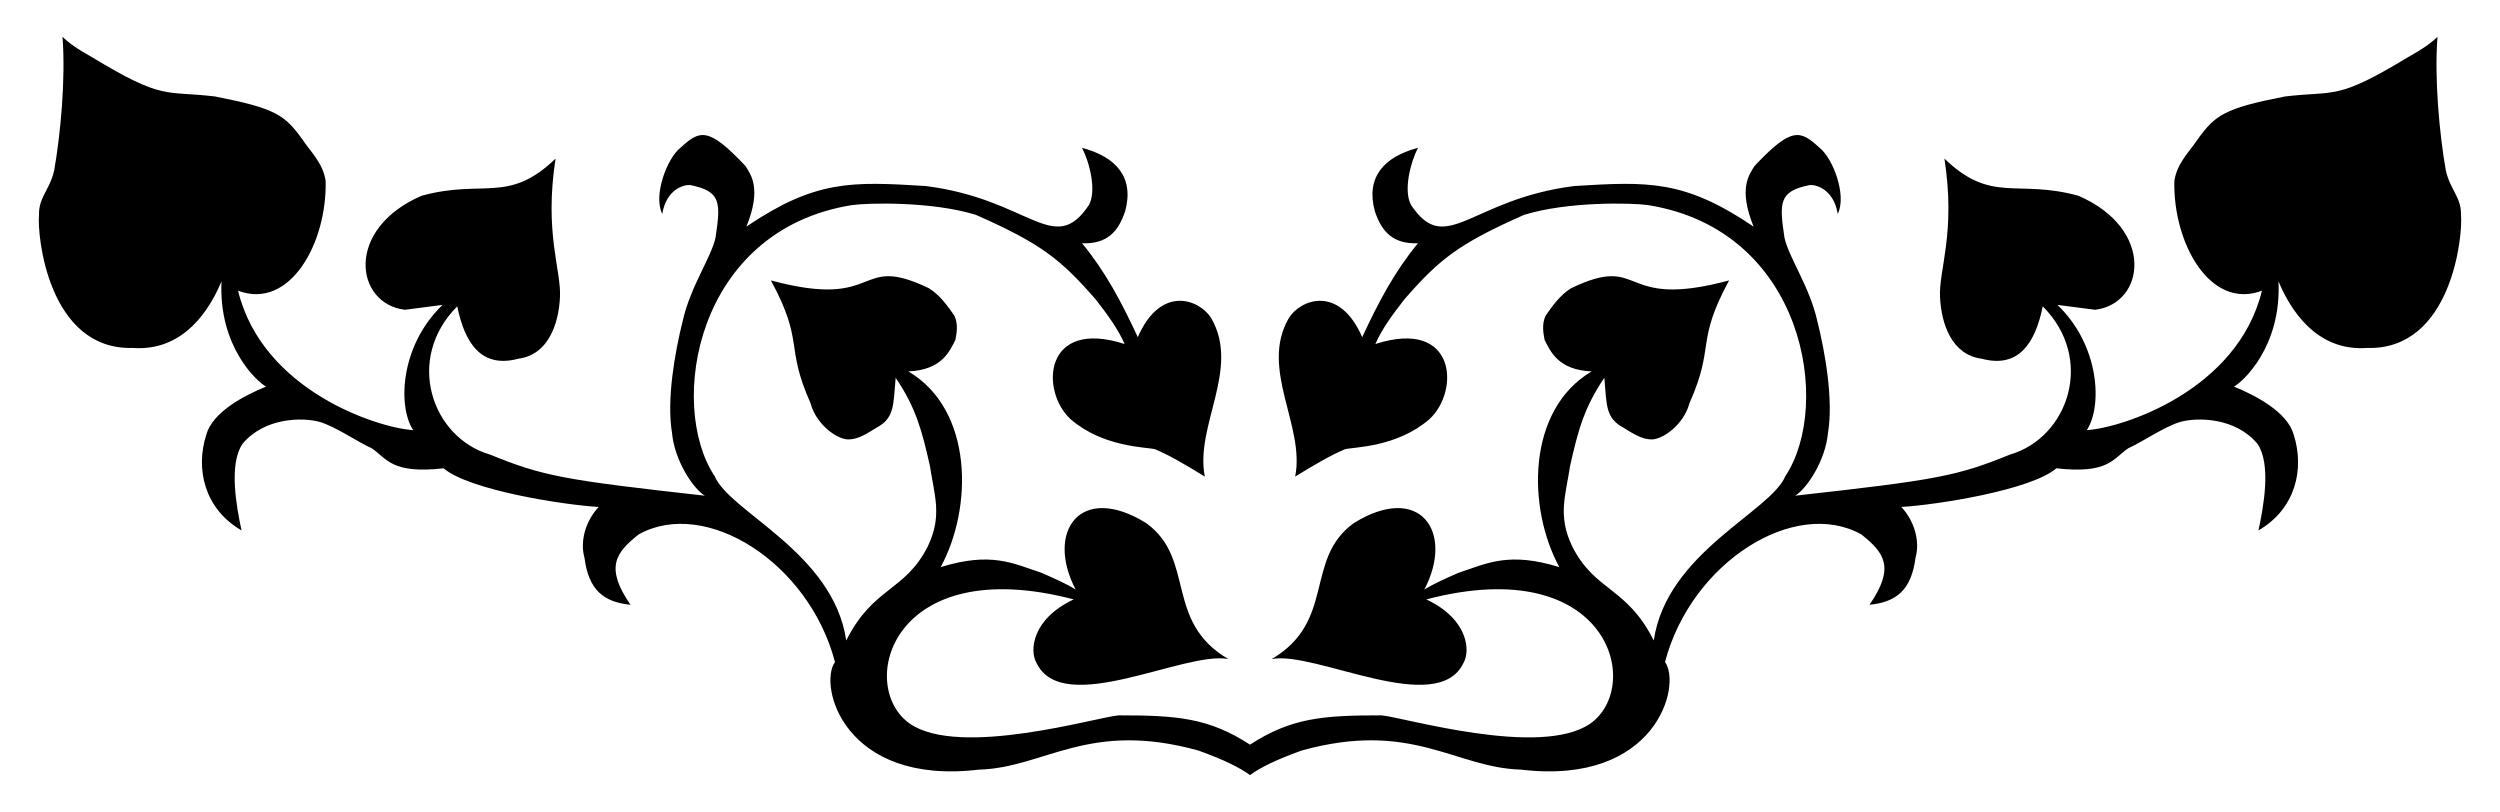 <?xml version="1.0" encoding="utf-8"?>

<!DOCTYPE svg PUBLIC "-//W3C//DTD SVG 1.1//EN" "http://www.w3.org/Graphics/SVG/1.1/DTD/svg11.dtd">
<svg version="1.1" id="Layer_1" xmlns="http://www.w3.org/2000/svg" xmlns:xlink="http://www.w3.org/1999/xlink" x="0px" y="0px"
	 viewBox="0 0 2642 858" enable-background="new 0 0 2642 858" xml:space="preserve">
<g>
	<path d="M1321,819.117c10.764-7.824,26.573-15.862,54.452-25.922c116.763-32.459,162.304,18.276,232.155,20.164
		c142.604,16.977,169.822-89.051,151.988-113.744c27.701-105.558,137.108-173.942,207.309-134.941
		c24.738,19.53,35.9,35.031,8.789,74.465c28.646-2.865,44.249-15.853,48.614-49.633c4.914-17.198-0.892-38.661-14.993-53.77
		c35.736-1.985,136.585-17.483,163.894-40.844c55.39,6.335,60.017-10.541,76.001-21.198c14.993-6.721,38.776-23.266,55.321-27.919
		c17.58-4.799,57.763-4.824,81.171,23.266c14.722,21.517,6.44,66.424,1.034,91.512c39.156-22.702,48.974-64.739,37.211-101.335
		c-6.656-23.772-40.171-41.357-63.09-50.668c9.428-5.077,50.33-42.242,47.049-111.158c17.825,42.239,48.035,73.564,93.58,70.314
		c89.53,2.633,101.487-119.124,99.281-140.629c0.503-18.613-11.389-26.368-16.042-47.048c-6.708-38.335-12.204-96.574-8.775-141.145
		c-5.702,5.687-15.51,12.925-31.437,21.7c-75.756,45.874-76.018,34.96-129.785,41.361c-64.161,12.528-73.645,19.702-92.029,44.981
		c-8.789,13.442-21.715,24.817-24.817,43.946c-1.769,65.458,37.57,137.162,92.546,116.329
		c-25.704,105.661-147.643,145.079-185.106,147.35c16.469-24.761,14.027-89.171-31.035-132.356l39.81,5.17
		c52.784-6.334,63.814-85.201-17.564-120.465c-65.361-18.013-91.52,8.993-141.663-39.293c12.227,78.6-6.134,117.789-4.653,146.316
		c1.379,28.97,12.656,61.063,43.946,65.144c38.868,10.453,56.598-15.945,64.627-55.321c55.548,55.548,26.995,138.77-34.669,156.656
		c-55.698,22.647-77.077,26.776-226.956,43.429c12.298-7.393,31.977-37.15,34.64-66.178c5.825-34.952-2.755-84.379-11.389-118.914
		c-8.189-36.265-30.128-66.623-34.64-87.893c-5.459-36.845-5.907-48.771,26.899-55.321c7.295-0.457,25.219,4.932,29.441,30.504
		c9.842-19.575-5.111-58.783-19.13-69.797c-20.521-18.854-29.423-22.577-68.749,19.13c-5.551,8.967-17.525,23.632-1.034,64.11
		c-73.099-49.409-111.057-47.698-189.228-42.912c-110.118,13.757-135.681,75.561-172.698,20.164
		c-8.431-15.033-0.71-45.256,7.238-60.491c-36.052,9.501-55.493,31.228-45.497,67.212c7.269,21.808,19.538,34.688,45.497,33.606
		c-24.648,29.837-41.861,62.414-58.94,99.267c-23.991-55.366-64.981-40.3-77.567-20.164
		c-31.165,53.831,17.503,113.974,6.721,167.513c20.164-12.408,37.756-22.749,52.736-28.953c9.028-2.328,54.603-1.895,88.927-31.538
		c32.547-29.448,29.088-107.409-56.872-79.621c6.735-15.51,17.593-30.504,30.504-47.048c37.307-42.879,57.962-59.072,126.655-89.444
		c46.11-14.337,114.043-12.735,130.819-10.34c166.021,26.412,195.031,211.803,145.282,286.427
		c-15.843,38.024-125.37,80.509-139.078,173.717c-28.57-57.018-62.228-51.556-86.342-99.784
		c-15.315-32.161-6.872-53.084-2.068-84.791c8.283-36.681,14.54-61.178,36.177-93.063c2.563,29.047,1.08,42.46,20.164,52.736
		c9.321,5.687,19.13,12.408,29.484,12.408c11.181,0.533,34.163-15.018,40.313-38.259c27.401-61.653,6.065-63.654,41.878-129.771
		c-118.517,31.908-88.37-29.468-166.996,8.272c-12.408,7.755-20.681,20.164-26.885,28.953c-4.136,8.789-2.585,18.096-1.034,25.851
		c6.025,11.38,13.793,31.531,49.634,33.089c-68.799,40.654-68.222,144.196-34.123,206.807
		c-53.425-16.438-76.047-4.121-107.022,6.204c-13.945,6.204-25.837,11.374-35.674,17.578c32.171-61.279-4.937-113.46-74.45-70.314
		c-52.779,38.001-18.65,103.746-86.859,143.731c45.529-9.106,174.851,62.333,202.685,4.136c7.493-12.68,5.158-46.375-39.293-67.212
		c193.135-50.583,229.782,91.725,173.215,131.322c-53.019,36.53-198.893-7.28-220.78-8.789c-61.35,0-94.97,2.526-138.726,30.958
		c-43.755-28.433-77.376-30.958-138.726-30.958c-21.888,1.509-167.762,45.319-220.78,8.789
		c-56.568-39.597-19.92-181.905,173.215-131.322c-44.452,20.837-46.786,54.532-39.293,67.212
		c27.834,58.197,157.156-13.242,202.685-4.136c-68.208-39.984-34.08-105.73-86.859-143.731
		c-69.513-43.146-106.622,9.035-74.45,70.314c-9.838-6.204-21.729-11.374-35.674-17.578c-30.975-10.325-53.597-22.643-107.022-6.204
		c34.099-62.61,34.676-166.152-34.123-206.807c35.841-1.558,43.609-21.709,49.634-33.089c1.551-7.755,3.102-17.062-1.034-25.851
		c-6.204-8.789-14.477-21.198-26.885-28.953c-78.626-37.74-48.479,23.636-166.996-8.272c35.813,66.117,14.477,68.118,41.878,129.771
		c6.15,23.241,29.132,38.792,40.313,38.259c10.355,0,20.164-6.721,29.484-12.408c19.083-10.276,17.601-23.688,20.164-52.736
		c21.637,31.885,27.894,56.381,36.177,93.063c4.804,31.707,13.247,52.629-2.068,84.791c-24.114,48.228-57.772,42.766-86.342,99.784
		c-13.707-93.209-123.234-135.694-139.077-173.717c-49.749-74.624-20.74-260.015,145.282-286.427
		c16.777-2.395,84.709-3.996,130.819,10.34c68.693,30.372,89.347,46.565,126.655,89.444c12.911,16.544,23.769,31.538,30.504,47.048
		c-85.96-27.788-89.419,50.173-56.872,79.621c34.324,29.643,79.899,29.21,88.927,31.538c14.979,6.204,32.572,16.544,52.736,28.953
		c-10.782-53.539,37.886-113.683,6.721-167.513c-12.585-20.136-53.575-35.202-77.567,20.164
		c-17.079-36.854-34.292-69.43-58.94-99.267c25.959,1.082,38.228-11.798,45.497-33.606c9.995-35.984-9.445-57.711-45.497-67.212
		c7.948,15.235,15.669,45.457,7.238,60.491c-37.017,55.397-62.579-6.407-172.698-20.164c-78.171-4.786-116.129-6.497-189.228,42.912
		c16.491-40.478,4.517-55.143-1.034-64.11c-39.325-41.707-48.228-37.984-68.749-19.13c-14.019,11.015-28.972,50.222-19.13,69.797
		c4.222-25.572,22.146-30.961,29.441-30.504c32.807,6.549,32.358,18.475,26.899,55.321c-4.512,21.269-26.451,51.628-34.64,87.893
		c-8.634,34.534-17.214,83.962-11.389,118.914c2.663,29.028,22.342,58.786,34.64,66.178
		c-149.879-16.653-171.257-20.782-226.956-43.429c-61.664-17.886-90.217-101.108-34.669-156.656
		c8.029,39.375,25.759,65.774,64.627,55.321c31.29-4.081,42.567-36.174,43.946-65.144c1.481-28.527-16.88-67.716-4.653-146.316
		c-50.143,48.286-76.302,21.28-141.663,39.293c-81.378,35.264-70.348,114.131-17.564,120.465l39.81-5.17
		c-45.062,43.185-47.505,107.595-31.035,132.356c-37.464-2.27-159.402-41.688-185.106-147.35
		c54.977,20.833,94.315-50.87,92.546-116.329c-3.102-19.13-16.028-30.504-24.817-43.946c-18.384-25.279-27.868-32.453-92.029-44.981
		c-53.768-6.401-54.029,4.513-129.785-41.361c-15.927-8.775-25.735-16.013-31.437-21.7c3.429,44.571-2.066,102.811-8.775,141.145
		c-4.653,20.681-16.544,28.436-16.042,47.048c-2.206,21.504,9.752,143.262,99.282,140.629c45.545,3.25,75.755-28.075,93.58-70.314
		c-3.282,68.917,37.62,106.082,47.048,111.158c-22.919,9.311-56.434,26.895-63.09,50.668
		c-11.763,36.596-1.945,78.633,37.211,101.335c-5.406-25.088-13.688-69.995,1.034-91.512c23.408-28.09,63.591-28.064,81.171-23.266
		c16.545,4.653,40.327,21.198,55.321,27.919c15.984,10.656,20.611,27.533,76.001,21.198
		c27.309,23.361,128.158,38.859,163.894,40.844c-14.101,15.109-19.907,36.571-14.993,53.77c4.365,33.78,19.968,46.769,48.614,49.633
		c-27.111-39.434-15.949-54.935,8.789-74.465c70.201-39.001,179.608,29.383,207.309,134.941
		c-17.834,24.693,9.384,130.72,151.988,113.744c69.851-1.888,115.392-52.623,232.155-20.164
		C1294.427,803.255,1310.236,811.293,1321,819.117z"/>
	<polygon points="2575.95,38.883 2575.95,38.883 2575.95,38.883 	"/>
	<polygon points="66.05,38.883 66.05,38.883 66.05,38.883 	"/>
</g>
</svg>

